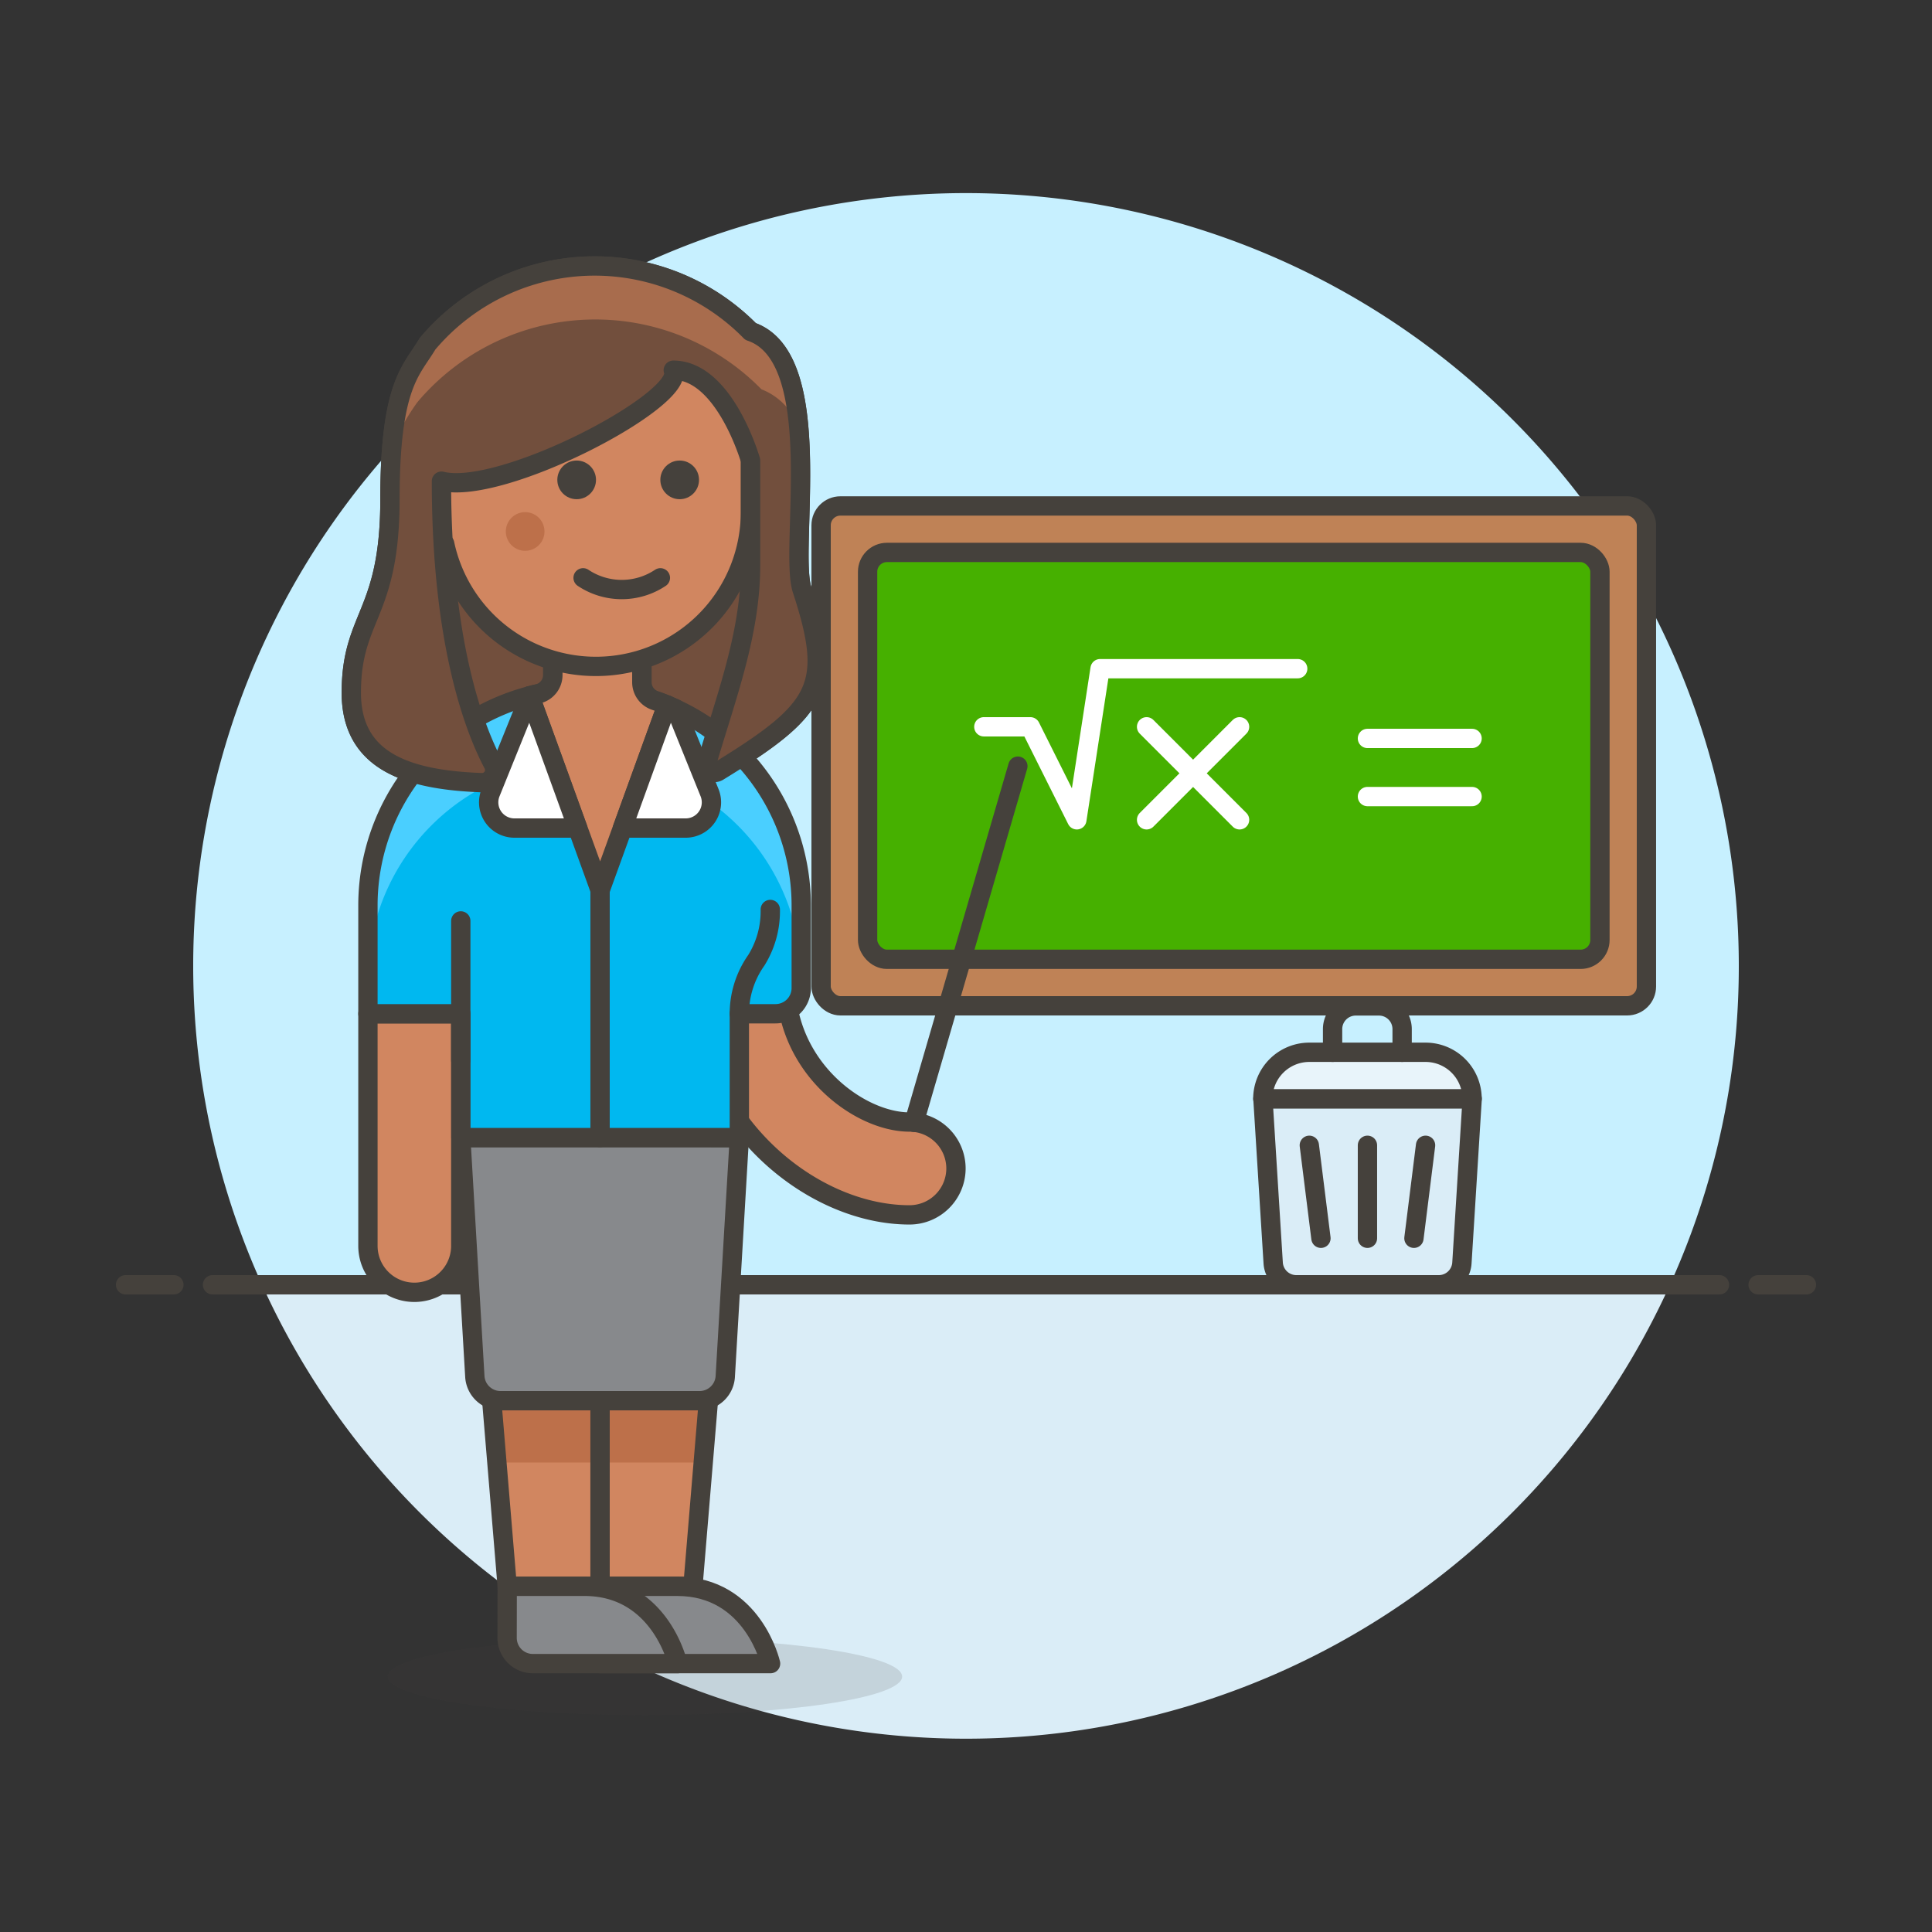 <svg xmlns="http://www.w3.org/2000/svg" viewBox="0 0 100 100"><rect x="0" y="0" width="100" height="100" fill="#333333" stroke="none"/><g class="nc-icon-wrapper"><defs/><path class="a" d="M90 50a40 40 0 1 0-76.436 16.5h72.872A39.844 39.844 0 0 0 90 50z" style="" fill="#c7f0ff"/><path class="b" d="M13.564 66.5a40 40 0 0 0 72.872 0z" style="" fill="#daedf7"/><g><path class="c" d="M11 66.5h78" fill="none" stroke="#45413c" stroke-linecap="round" stroke-linejoin="round"/><path class="c" d="M6.5 66.5H9" fill="none" stroke="#45413c" stroke-linecap="round" stroke-linejoin="round"/><path class="c" d="M91 66.5h2.5" fill="none" stroke="#45413c" stroke-linecap="round" stroke-linejoin="round"/></g><g><rect class="d" x="42.5" y="26.188" width="42.719" height="25.872" rx="1" stroke="#45413c" stroke-linecap="round" stroke-linejoin="round" fill="#bf8256"/><rect class="e" x="44.907" y="28.594" width="37.906" height="21.059" rx="1" stroke="#45413c" stroke-linecap="round" stroke-linejoin="round" fill="#46b000"/><path class="f" d="M67.169 34.611H56.94l-1.203 7.822-2.407-4.814h-2.407" fill="none" stroke-linecap="round" stroke-linejoin="round" stroke="#fff"/><path class="f" d="M64.16 37.619l-4.813 4.814" fill="none" stroke-linecap="round" stroke-linejoin="round" stroke="#fff"/><path class="f" d="M59.347 37.619l4.813 4.814" fill="none" stroke-linecap="round" stroke-linejoin="round" stroke="#fff"/><path class="f" d="M70.779 38.221h5.415" fill="none" stroke-linecap="round" stroke-linejoin="round" stroke="#fff"/><path class="f" d="M70.779 41.23h5.415" fill="none" stroke-linecap="round" stroke-linejoin="round" stroke="#fff"/><path class="g" d="M74.462 66.5H67.1a1.2 1.2 0 0 1-1.2-1.128l-.531-8.5h10.83l-.531 8.5a1.2 1.2 0 0 1-1.206 1.128z" fill="#daedf7" stroke="#45413c" stroke-linecap="round" stroke-linejoin="round"/><path class="h" d="M73.787 54.466H67.77a2.407 2.407 0 0 0-2.406 2.407h10.83a2.407 2.407 0 0 0-2.407-2.407z" stroke="#45413c" stroke-linecap="round" stroke-linejoin="round" fill="#e8f4fa"/><path class="c" d="M70.779 59.28v4.813" fill="none" stroke="#45413c" stroke-linecap="round" stroke-linejoin="round"/><path class="c" d="M73.787 59.28l-.602 4.813" fill="none" stroke="#45413c" stroke-linecap="round" stroke-linejoin="round"/><path class="c" d="M67.77 59.28l.602 4.813" fill="none" stroke="#45413c" stroke-linecap="round" stroke-linejoin="round"/><path class="c" d="M68.974 54.466v-1.2a1.2 1.2 0 0 1 1.2-1.2h1.2a1.2 1.2 0 0 1 1.2 1.2v1.2" fill="none" stroke="#45413c" stroke-linecap="round" stroke-linejoin="round"/><path class="i" d="M41.512 30.514c-.689-2.106 1.333-12.02-2.666-13.356a11.3 11.3 0 0 0-16.682.593l-.032.038c-.809 1.385-1.948 2.04-1.948 8.05s-2 6.011-2 10.017c0 3.618 3.018 4.514 6.734 4.654a.655.655 0 0 0 .612-.958c-.156-.3-.333-.661-.52-1.1h.007a11.265 11.265 0 0 1 11.637.788l-.073.247a.4.4 0 0 0 .589.448c5.266-3.235 5.984-4.399 4.342-9.421z" stroke="#45413c" stroke-linecap="round" stroke-linejoin="round" fill="#724f3d"/><ellipse class="j" cx="33.382" cy="86.779" rx="13.312" ry="1.997" fill="#45413c" opacity="0.15"/><path class="k" d="M49.481 60.482a2.406 2.406 0 0 1-2.4 2.4c-5.294 0-11.213-5.138-11.213-12.015v-.809a2.4 2.4 0 1 1 4.806 0v.809c0 4.4 3.8 7.209 6.407 7.209a2.406 2.406 0 0 1 2.4 2.406z" stroke="#45413c" stroke-linecap="round" stroke-linejoin="round" fill="#d18660"/><path class="l" d="M31.059 82.108h-4.806l-.801-9.611h5.607v9.611z" style="" fill="#d18660"/><path class="m" d="M31.059 75.7h-5.34l-.267-3.203h5.607V75.7z" style="" fill="#bd704a"/><path class="c" d="M31.059 82.108h-4.806l-.801-9.611h5.607v9.611z" fill="none" stroke="#45413c" stroke-linecap="round" stroke-linejoin="round"/><path class="l" d="M31.059 82.108h4.806l.801-9.611h-5.607v9.611z" style="" fill="#d18660"/><path class="m" d="M31.059 75.7h5.34l.267-3.203h-5.607V75.7z" style="" fill="#bd704a"/><path class="c" d="M31.059 82.108h4.806l.801-9.611h-5.607v9.611z" fill="none" stroke="#45413c" stroke-linecap="round" stroke-linejoin="round"/><path class="n" d="M31.059 72.497v12.815" stroke="#45413c" stroke-linecap="round" stroke-linejoin="round" fill="#ffcebf"/><path class="o" d="M31.059 82.108h4c3.925 0 4.826 4 4.826 4h-8.826z" stroke="#45413c" stroke-linejoin="round" fill="#87898c"/><path class="o" d="M26.253 82.108h4c3.925 0 4.826 4 4.826 4h-7.5a1.331 1.331 0 0 1-1.331-1.331z" stroke="#45413c" stroke-linejoin="round" fill="#87898c"/><path class="p" d="M23.85 58.88l.727 12.363a1.332 1.332 0 0 0 1.329 1.257h10.305a1.331 1.331 0 0 0 1.329-1.254l.728-12.363z" stroke="#45413c" stroke-linecap="round" stroke-linejoin="round" fill="#87898c"/><path class="k" d="M19.044 52.472v12.015a2.4 2.4 0 0 0 4.806 0V52.472z" stroke="#45413c" stroke-linecap="round" stroke-linejoin="round" fill="#d18660"/><path class="c" d="M47.314 58.092l5.371-18.436" fill="none" stroke="#45413c" stroke-linecap="round" stroke-linejoin="round"/><path class="q" d="M41.472 46.865a11.214 11.214 0 0 0-22.428 0v5.607h4.811v6.408h14.413v-6.408h1.872a1.331 1.331 0 0 0 1.332-1.331z" style="" fill="#00b8f0"/><path class="r" d="M30.258 35.651a11.214 11.214 0 0 0-11.214 11.214v3.79a11.214 11.214 0 0 1 22.428 0v-3.79a11.214 11.214 0 0 0-11.214-11.214z" style="" fill="#4acfff"/><path class="c" d="M41.472 46.865a11.214 11.214 0 0 0-22.428 0v5.607h4.811v6.408h14.413v-6.408h1.872a1.331 1.331 0 0 0 1.332-1.331z" fill="none" stroke="#45413c" stroke-linecap="round" stroke-linejoin="round"/><path class="s" d="M33.9 36.258a1 1 0 0 1-.675-.947v-3.095h-4.613v2.725a1 1 0 0 1-.783.975c-.137.03-.273.063-.409.1l3.642 10.049 3.468-9.571q-.31-.127-.63-.236z" stroke="#45413c" stroke-linecap="round" stroke-linejoin="round" fill="#d18660" stroke-width="1.009px"/><path class="c" d="M23.85 54.875v-7.209" fill="none" stroke="#45413c" stroke-linecap="round" stroke-linejoin="round"/><path class="c" d="M31.059 46.064V58.88" fill="none" stroke="#45413c" stroke-linecap="round" stroke-linejoin="round"/><path class="t" d="M27.418 36.015l-2.027 5.015a1.331 1.331 0 0 0 1.234 1.83H29.9z" stroke="#45413c" stroke-linecap="round" stroke-linejoin="round" fill="#fff"/><path class="t" d="M34.973 36.688l-.446-.2-2.307 6.372h3.273a1.331 1.331 0 0 0 1.234-1.83z" stroke="#45413c" stroke-linecap="round" stroke-linejoin="round" fill="#fff"/><path class="c" d="M38.268 52.472a4.8 4.8 0 0 1 .882-2.772 4.806 4.806 0 0 0 .72-2.626" fill="none" stroke="#45413c" stroke-linecap="round" stroke-linejoin="round"/><path class="k" d="M30.848 15.823a8.006 8.006 0 0 0-8 8.013v1.069a1.636 1.636 0 0 0 .168 3.238 8 8 0 0 0 15.828-1.636v-2.671a8.006 8.006 0 0 0-7.996-8.013z" stroke="#45413c" stroke-linecap="round" stroke-linejoin="round" fill="#d18660"/><circle class="u" cx="29.848" cy="24.838" r="1.001" style="" fill="#45413c"/><circle class="u" cx="35.18" cy="24.838" r="1.001" style="" fill="#45413c"/><circle class="m" cx="27.182" cy="27.509" r="1.001" style="" fill="#bd704a"/><path class="c" d="M30.181 29.908a3.6 3.6 0 0 0 4 0" fill="none" stroke="#45413c" stroke-linecap="round" stroke-linejoin="round"/><path class="v" d="M22.131 17.789c-.809 1.385-1.947 2.04-1.947 8.051s-2 6.01-2 10.016c0 3.618 3.018 4.514 6.734 4.654a.655.655 0 0 0 .612-.958c-.95-1.792-2.681-6.215-2.681-14.647 3.117.788 12.666-4.233 12-5.743 2.666 0 4 4.674 4 4.674v5.432c0 3.53-1.273 6.827-2.264 10.214a.4.4 0 0 0 .589.448c5.266-3.229 5.983-4.394 4.341-9.416-.689-2.106 1.333-12.02-2.666-13.356a11.3 11.3 0 0 0-16.682.593z" style="" fill="#724f3d"/><path class="w" d="M21.6 20.822l.034-.04a12.041 12.041 0 0 1 17.778-.632 3.309 3.309 0 0 1 1.926 2c-.2-2.364-.817-4.431-2.491-4.99a11.3 11.3 0 0 0-16.682.593l-.033.038a8.848 8.848 0 0 0-1.848 5.36 12.382 12.382 0 0 1 1.316-2.329z" style="" fill="#a86c4d"/><path class="c" d="M22.131 17.789c-.809 1.385-1.947 2.04-1.947 8.051s-2 6.01-2 10.016c0 3.618 3.018 4.514 6.734 4.654a.655.655 0 0 0 .612-.958c-.95-1.792-2.681-6.215-2.681-14.647 3.117.788 12.666-4.233 12-5.743 2.666 0 4 4.674 4 4.674v5.432c0 3.53-1.273 6.827-2.264 10.214a.4.4 0 0 0 .589.448c5.266-3.229 5.983-4.394 4.341-9.416-.689-2.106 1.333-12.02-2.666-13.356a11.3 11.3 0 0 0-16.682.593z" fill="none" stroke="#45413c" stroke-linecap="round" stroke-linejoin="round"/></g></g></svg>